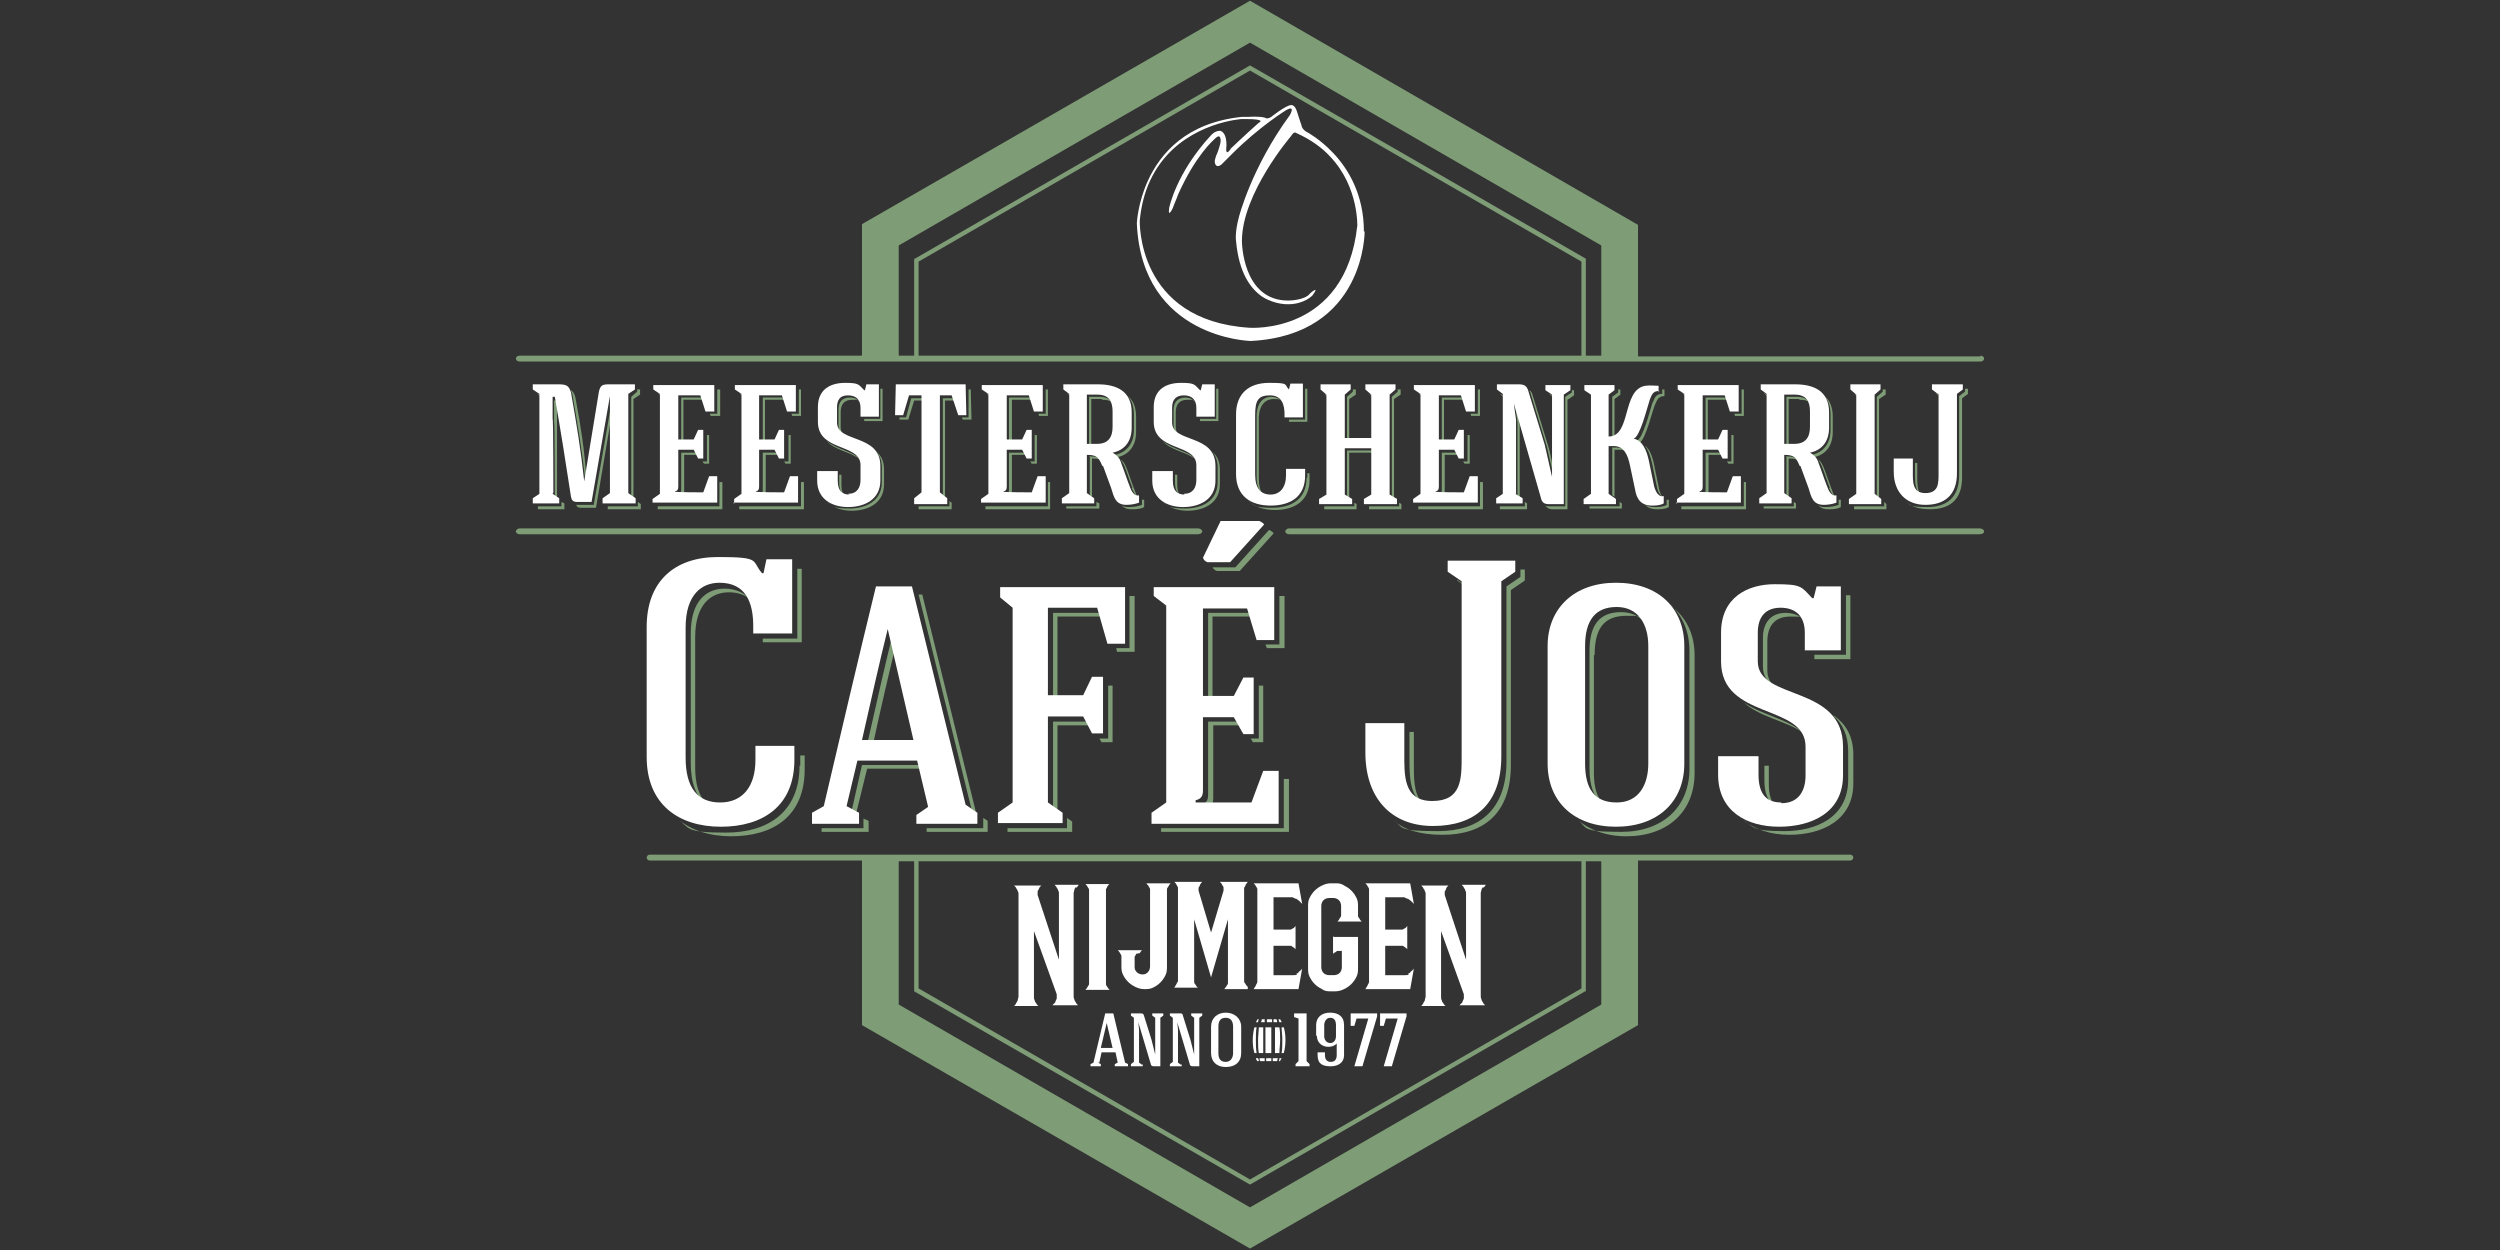 <?xml version="1.0" encoding="UTF-8"?>
<svg xmlns="http://www.w3.org/2000/svg" version="1.1" viewBox="0 0 340.2 170.1">
  <rect x="0" y="0" width="340.2" height="170.1" fill="#333333" stroke="none"/>
  <defs>
    <style>
      .cls-1 {
        fill: #7e9c75;
      }

      .cls-2 {
        fill: #fff;
      }
    </style>
  </defs>
  <!-- Generator: Adobe Illustrator 28.6.0, SVG Export Plug-In . SVG Version: 1.2.0 Build 709)  -->
  <g>
    <g id="Layer_1">
      <g>
        <path class="cls-1" d="M108.8,104.2c0,6.3-4.3,9.1-10,9.1s-4.9-.6-6.6-1.9c1.8,1.6,4.4,2.4,7.3,2.4,5.7,0,10-2.7,10-9.1v-1.9h-.6v1.4Z"/>
        <path class="cls-1" d="M104.4,78.8h.1c-.1-.1-.3-.2-.4-.3.1.1.2.2.3.3"/>
        <polygon class="cls-1" points="103.8 86.9 103.8 87.4 109.1 87.4 109.1 77.4 108.5 77.4 108.5 86.9 103.8 86.9"/>
        <path class="cls-1" d="M94,86.1v17.7c0,2.8.7,4.6,2.1,5.5-1-1-1.5-2.6-1.5-4.9v-17.7c0-4.5,2.2-6.1,4.6-6.1,1.1,0,1.9.3,2.6.7-.7-.7-1.8-1.2-3.2-1.2-2.4,0-4.6,1.6-4.6,6.1"/>
        <path class="cls-1" d="M121.5,86.2h0c-1,4-2.3,9.8-3.5,15.1h.8c1-4.7,2.2-9.8,3.1-13.5l-.4-1.5Z"/>
        <polygon class="cls-1" points="133.8 112.7 126.1 112.7 126.1 113.2 134.4 113.2 134.4 111.7 133.8 111.3 133.8 112.7"/>
        <polygon class="cls-1" points="132.8 110.5 125.5 80.9 125 80.9 132.2 110.1 132.8 110.5"/>
        <polygon class="cls-1" points="117.3 104.1 115.9 110.3 116.5 110.7 118 104.6 125.7 104.6 125.6 104.1 117.3 104.1"/>
        <polygon class="cls-1" points="111.8 112.7 111.8 113.2 118.2 113.2 118.2 111.7 117.5 111.4 117.5 112.7 111.8 112.7"/>
        <polygon class="cls-1" points="143.3 83.4 143.3 95.3 143.9 95.3 143.9 83.9 150.1 83.9 149.9 83.4 143.3 83.4"/>
        <polygon class="cls-1" points="153.7 88.2 151.9 88.2 152 88.7 154.4 88.7 154.4 81.1 153.7 81.1 153.7 88.2"/>
        <polygon class="cls-1" points="149.6 100.5 149.9 101 151.4 101 151.4 93.3 150.8 93.3 150.8 100.5 149.6 100.5"/>
        <polygon class="cls-1" points="137.1 112.7 137.1 113.2 145.9 113.2 145.9 111.8 145.2 111.3 145.2 112.7 137.1 112.7"/>
        <polygon class="cls-1" points="143.3 98.2 143.3 109.9 143.9 110.3 143.9 98.7 148.3 98.7 148 98.2 143.3 98.2"/>
        <polygon class="cls-1" points="164.4 83.4 164.4 95.3 165 95.3 165 83.9 170.5 83.9 170.4 83.4 164.4 83.4"/>
        <polygon class="cls-1" points="158.3 82.3 158.3 82.3 159.4 83.1 159.4 83 158.3 82.3"/>
        <polygon class="cls-1" points="172.2 87.7 172.4 88.2 174.8 88.2 174.8 81.1 174.1 81.1 174.1 87.7 172.2 87.7"/>
        <polygon class="cls-1" points="174.7 112.7 158 112.7 158 113.2 175.4 113.2 175.4 106 174.7 106 174.7 112.7"/>
        <path class="cls-1" d="M165,77.2c.1.2.3.4.6.5h3.1l4.6-5.1c0-.2-.3-.3-.6-.5h0l-4.6,5.1h-3.1Z"/>
        <path class="cls-1" d="M164.4,98.2v9.9c0,.8-.2,1.2-1,1.4v.3h1.2c.4-.3.5-.6.5-1.2v-9.9h3.8l-.3-.5h-4.2Z"/>
        <polygon class="cls-1" points="170.2 100.5 170.5 101 171.9 101 171.9 93.3 171.3 93.3 171.3 100.5 170.2 100.5"/>
        <path class="cls-1" d="M193.5,109.2c-1.2-1.3-1.1-3.6-1.1-5.6v-4h-.6v3.5c0,2.4,0,5.1,1.8,6.2"/>
        <path class="cls-1" d="M206.9,78.5l-1.9,1.3v23.8c0,6.5-3.6,9.5-9.3,9.5s-4.7-.5-6.1-1.5c1.4,1.3,3.6,2,6.7,2,5.7,0,9.3-3,9.3-9.5v-23.8l1.9-1.3v-1.5h-.6v1Z"/>
        <polygon class="cls-1" points="198.3 78.9 198.3 79 199.6 79.9 199.6 79.8 198.3 78.9"/>
        <path class="cls-1" d="M227.3,82.3c1.7,1.5,2.6,3.7,2.6,6.3v16c0,5.2-3.6,8.6-9.3,8.6s-4.5-.6-6-1.7c1.6,1.4,3.9,2.3,6.7,2.3,5.7,0,9.3-3.4,9.3-8.6v-16c0-3-1.2-5.3-3.3-6.8"/>
        <path class="cls-1" d="M217,89.1c0-3.6,1.3-5.3,4.3-5.3s1.6.2,2.2.6c-.7-.7-1.7-1.1-2.9-1.1-3,0-4.3,1.8-4.3,5.3v16c0,2.4.6,4,1.9,4.8-.9-.9-1.3-2.3-1.3-4.2v-16Z"/>
        <path class="cls-1" d="M247.4,82.1h0c-.1-.1-.3-.2-.4-.3.1,0,.2.2.3.3"/>
        <path class="cls-1" d="M245.2,99.6c-1.8-1.7-5.4-2.3-7.9-4,2.2,2,5.7,2.5,7.9,4"/>
        <polygon class="cls-1" points="246.9 89.1 246.9 89.7 251.8 89.7 251.8 81 251.2 81 251.2 89.1 246.9 89.1"/>
        <path class="cls-1" d="M243,83.4c-2,0-3.1,1.3-3.1,3.4v3.9c0,1.3.6,2.1,1.6,2.8-.6-.6-1-1.3-1-2.3v-3.9c0-2.1,1-3.4,3.1-3.4s1.3.1,1.8.4c-.6-.6-1.4-.9-2.5-.9"/>
        <path class="cls-1" d="M249.5,97.4c1.2,1.1,2,2.6,2,4.8v3.9c0,5.1-4.3,7-8.7,7s-4.1-.5-5.6-1.6c1.5,1.4,3.8,2.1,6.3,2.1,4.3,0,8.7-1.9,8.7-7v-3.9c0-2.6-1.1-4.2-2.6-5.3"/>
        <path class="cls-1" d="M241.5,109.6c-.5-.6-.8-1.5-.8-2.9v-2.5h-.6v2c0,1.8.5,2.9,1.4,3.4"/>
        <path class="cls-2" d="M107.8,86.2h-5.3v-1c0-3.2-1-5.9-4.6-5.9-2.4,0-4.6,1.6-4.6,6.1v17.7c0,4.2,1.7,6.1,4.7,6.1s4.8-2.1,4.8-5.8v-1.9h5.3v1.9c0,6.3-4.3,9.1-10,9.1s-10.1-3-10.1-9.5v-17.7c0-6.1,3.7-9.5,9.7-9.5s4.5.5,6,2.2h.2l.4-1.9h3.5v10Z"/>
        <path class="cls-2" d="M116.7,103.4l-1.5,6.3,1.7.9v1.5h-6.4v-1.5l1.6-.9c2.2-9.4,4.8-20.5,7.1-29.9h4.9l7.3,29.7,1.6,1.1v1.5h-8.3v-1.2l1.6-1.1-1.5-6.3h-8.3ZM120.8,85.6c-1,4-2.3,9.8-3.5,15.1h7l-3.5-15.1h0Z"/>
        <polygon class="cls-2" points="153.1 79.9 153.1 87.6 150.7 87.6 149.3 82.7 142.6 82.7 142.6 94.6 147.4 94.6 148.6 92.1 150.1 92.1 150.1 99.8 148.6 99.8 147.4 97.5 142.6 97.5 142.6 109.2 144.6 110.6 144.6 112 135.8 112 135.8 110.6 137.8 109.2 137.8 82.7 136.1 81.3 136.1 79.9 153.1 79.9"/>
        <path class="cls-2" d="M156.7,112v-1.4l2-1.4v-26.8l-1.7-1.3v-1.2h16.4v7.2h-2.4l-1.3-4.3h-6v11.9h4.2l1.3-2.5h1.4v7.7h-1.4l-1.3-2.3h-4.2v9.9c0,.8-.2,1.2-1,1.4v.3h7.6l1.6-4.3h2.1v7.2h-17.3ZM172,71.4l-4.6,5.1h-3.1c-.3-.1-.5-.3-.6-.6l2.4-5h5.3c.3.2.6.3.6.5"/>
        <path class="cls-2" d="M198.9,79.1l-1.9-1.3v-1.5h9.2v1.5l-1.9,1.3v23.8c0,6.5-3.6,9.5-9.3,9.5s-9.2-3.8-9.2-10v-4h5.3v4c0,3-.2,6.6,3.8,6.6s4-3,4-6.1v-23.8Z"/>
        <path class="cls-2" d="M229.2,103.9c0,5.2-3.6,8.6-9.3,8.6s-9.3-3.4-9.3-8.6v-16c0-5.1,3.6-8.6,9.3-8.6s9.3,3.4,9.3,8.6v16ZM215.7,103.9c0,3.5,1.3,5.3,4.3,5.3s4.3-2.4,4.3-5.3v-16c0-3-1.4-5.3-4.3-5.3s-4.3,1.8-4.3,5.3v16Z"/>
        <path class="cls-2" d="M242.4,109.3c2.3,0,3.3-1.6,3.3-3.8v-3.9c0-5.9-11.5-3.6-11.5-11.6v-3.9c0-4.8,3.6-6.6,7.3-6.6s3.6.3,5.1,1.9h.2l.4-1.6h3.3v8.7h-4.9v-2.4c0-2.2-1.2-3.4-3.3-3.4s-3.1,1.3-3.1,3.4v3.9c0,5.4,11.6,3.1,11.6,11.6v3.9c0,5.1-4.3,7-8.7,7s-8.3-2.1-8.3-7.1v-2.5h5.5v2.5c0,2.7,1.1,3.8,3.1,3.8"/>
        <path class="cls-1" d="M175.4,71.9h94c.3,0,.6.2.6.4s-.2.4-.6.4h-94c-.3,0-.5-.2-.5-.4s.3-.4.5-.4"/>
        <path class="cls-1" d="M70.7,71.9h92.3c.3,0,.6.2.6.4s-.2.4-.6.4h-92.3c-.3,0-.5-.2-.5-.4s.3-.4.5-.4"/>
        <path class="cls-1" d="M92.7,61.6v5c0,.4-.1.6-.5.7h0c0,.1.7.1.7.1.1-.1.2-.3.2-.5v-5h2l-.2-.3h-2.1Z"/>
        <polygon class="cls-1" points="89.6 53.5 89.6 53.6 90.2 54 90.2 53.9 89.6 53.5"/>
        <polygon class="cls-1" points="97.9 68.9 89.5 68.9 89.5 69.3 98.3 69.3 98.3 65.6 97.9 65.6 97.9 68.9"/>
        <polygon class="cls-1" points="92.7 54.1 92.7 60.1 93 60.1 93 54.4 95.8 54.4 95.7 54.1 92.7 54.1"/>
        <polygon class="cls-1" points="95.6 62.8 95.8 63.1 96.5 63.1 96.5 59.2 96.2 59.2 96.2 62.8 95.6 62.8"/>
        <polygon class="cls-1" points="96.6 56.3 96.7 56.6 98 56.6 98 53 97.6 53 97.6 56.3 96.6 56.3"/>
        <polygon class="cls-1" points="100.7 53.5 100.7 53.6 101.2 54 101.2 53.9 100.7 53.5"/>
        <path class="cls-1" d="M103.8,61.6v5c0,.4-.1.6-.5.7h0c0,.1.7.1.7.1.1-.1.2-.3.2-.5v-5h2l-.2-.3h-2.1Z"/>
        <polygon class="cls-1" points="109 68.9 100.6 68.9 100.6 69.3 109.4 69.3 109.4 65.6 109 65.6 109 68.9"/>
        <polygon class="cls-1" points="107.7 56.3 107.8 56.6 109 56.6 109 53 108.7 53 108.7 56.3 107.7 56.3"/>
        <polygon class="cls-1" points="106.7 62.8 106.9 63.1 107.6 63.1 107.6 59.2 107.3 59.2 107.3 62.8 106.7 62.8"/>
        <polygon class="cls-1" points="103.8 54.1 103.8 60.1 104.1 60.1 104.1 54.4 106.9 54.4 106.8 54.1 103.8 54.1"/>
        <path class="cls-1" d="M115.6,54.1c-1,0-1.5.6-1.5,1.7v2c0,.6.2,1,.6,1.3-.2-.3-.3-.6-.3-1v-2c0-1.1.5-1.7,1.6-1.7s.8,0,1,.3c-.3-.4-.7-.6-1.4-.6"/>
        <polygon class="cls-1" points="117.6 57 117.6 57.3 120.1 57.3 120.1 52.9 119.8 52.9 119.8 57 117.6 57"/>
        <path class="cls-1" d="M112.5,60c1.1,1.3,3.3,1.5,4.5,2.5-.9-1.1-3.1-1.3-4.5-2.5"/>
        <path class="cls-1" d="M114.8,67.3c-.2-.3-.3-.7-.3-1.4v-1.3h-.3v1c0,.9.2,1.4.6,1.7"/>
        <path class="cls-1" d="M119.3,61.5c.4.5.7,1.2.7,2.1v2c0,2.6-2.2,3.6-4.4,3.6s-2.3-.3-3.1-1c.8.9,2.1,1.3,3.4,1.3,2.2,0,4.4-1,4.4-3.6v-2c0-1.2-.4-1.9-1.1-2.5"/>
        <polygon class="cls-1" points="124 54.2 123.3 56.8 122.4 56.8 122.4 57.1 123.6 57.1 124.4 54.5 125.7 54.5 125.7 54.2 124 54.2"/>
        <polygon class="cls-1" points="125 68.9 125 69.3 129.5 69.3 129.5 68.4 129.2 68.2 129.2 68.9 125 68.9"/>
        <polygon class="cls-1" points="131.8 53 131.8 56.8 130.9 56.8 131 57.1 132.2 57.1 132.1 53 131.8 53"/>
        <polygon class="cls-1" points="128.3 54.2 128.3 67.4 128.6 67.6 128.6 54.5 130 54.5 129.9 54.2 128.3 54.2"/>
        <polygon class="cls-1" points="142.6 68.9 134.1 68.9 134.1 69.3 142.9 69.3 142.9 65.6 142.6 65.6 142.6 68.9"/>
        <polygon class="cls-1" points="134.3 53.5 134.3 53.6 134.8 54 134.8 53.9 134.3 53.5"/>
        <path class="cls-1" d="M137.3,61.6v5c0,.4-.1.6-.5.7h0c0,.1.7.1.7.1.1-.1.2-.3.2-.5v-5h2l-.2-.3h-2.1Z"/>
        <polygon class="cls-1" points="141.3 56.3 141.4 56.6 142.6 56.6 142.6 53 142.3 53 142.3 56.3 141.3 56.3"/>
        <polygon class="cls-1" points="137.3 54.1 137.3 60.1 137.7 60.1 137.7 54.4 140.5 54.4 140.4 54.1 137.3 54.1"/>
        <polygon class="cls-1" points="140.2 62.8 140.4 63.1 141.1 63.1 141.1 59.2 140.8 59.2 140.8 62.8 140.2 62.8"/>
        <path class="cls-1" d="M148.3,62.2v5.2l.3.2v-5.2c.6,0,1,0,1.3.3-.3-.5-.8-.6-1.7-.6"/>
        <path class="cls-1" d="M150,54.4c.6,0,1,.1,1.3.3-.3-.4-.8-.7-1.7-.7h-1.4v6.7h.3v-6.4h1.4Z"/>
        <path class="cls-1" d="M154.3,58.5c0,2-1.1,3.1-2.6,3.4.2,0,.3.2.4.3,1.4-.3,2.5-1.4,2.5-3.4v-2.1c0-1.3-.4-2.2-1.1-2.8.5.6.8,1.4.8,2.5v2.1Z"/>
        <path class="cls-1" d="M154,66.4c.2.4.4,1,.8,1.2-.2-.3-.3-.6-.4-.9-.4-1-.7-2-1.1-3-.2-.5-.4-.9-.8-1.2.2.3.3.5.5.9.4,1,.7,2,1.1,3"/>
        <polygon class="cls-1" points="145.1 68.9 145.1 69.2 149.6 69.2 149.6 68.5 149.2 68.3 149.2 68.9 145.1 68.9"/>
        <path class="cls-1" d="M155.4,68.1v.6c-.5.2-1.2.3-1.7.3-.5,0-.8,0-1.1-.3.3.4.7.6,1.4.6.5,0,1.2,0,1.7-.3v-1c-.1,0-.2,0-.3,0"/>
        <polygon class="cls-1" points="145.3 53.5 145.3 53.6 145.8 54 145.8 53.9 145.3 53.5"/>
        <path class="cls-1" d="M165,61.5c.4.5.7,1.2.7,2.1v2c0,2.6-2.2,3.6-4.4,3.6s-2.3-.3-3.1-1c.8.9,2.1,1.3,3.4,1.3,2.2,0,4.4-1,4.4-3.6v-2c0-1.2-.4-1.9-1.1-2.5"/>
        <polygon class="cls-1" points="163.3 57 163.3 57.3 165.8 57.3 165.8 52.9 165.5 52.9 165.5 57 163.3 57"/>
        <path class="cls-1" d="M158.2,60c1.1,1.3,3.3,1.5,4.5,2.5-.9-1.1-3.1-1.3-4.5-2.5"/>
        <path class="cls-1" d="M160.5,67.3c-.2-.3-.3-.7-.3-1.4v-1.3h-.3v1c0,.9.2,1.4.6,1.7"/>
        <path class="cls-1" d="M161.3,54.1c-1,0-1.6.6-1.6,1.7v2c0,.6.2,1,.6,1.3-.2-.3-.3-.6-.3-1v-2c0-1.1.5-1.7,1.6-1.7s.8,0,1,.3c-.3-.4-.7-.6-1.4-.6"/>
        <polygon class="cls-1" points="175.4 57.1 175.4 57.4 177.9 57.4 177.9 52.9 177.6 52.9 177.6 57.1 175.4 57.1"/>
        <path class="cls-1" d="M177.8,65c0,2.9-2,4.1-4.7,4.1s-2.5-.4-3.3-1.1c.8,1,2.2,1.4,3.7,1.4,2.6,0,4.7-1.2,4.7-4.1v-.9h-.3v.6Z"/>
        <path class="cls-1" d="M173,54c-1,0-2,.7-2,2.7v8.1c0,1.2.3,2,.8,2.4-.3-.4-.5-1.1-.5-2.1v-8.1c0-2,1-2.7,2-2.7s.9.1,1.2.4c-.3-.4-.8-.7-1.6-.7"/>
        <polygon class="cls-1" points="180.2 68.9 180.2 69.3 184.6 69.3 184.6 68.6 184.3 68.4 184.3 68.9 180.2 68.9"/>
        <polygon class="cls-1" points="183.3 61.3 183.3 67.7 183.6 67.8 183.6 61.6 186.9 61.6 186.9 61.3 183.3 61.3"/>
        <polygon class="cls-1" points="183.3 54 183.3 59.9 183.6 59.9 183.6 54.3 184.5 53.7 184.5 53 184.1 53 184.1 53.3 183.3 54"/>
        <polygon class="cls-1" points="186.4 53.6 186.4 53.7 186.9 54.1 186.9 54 186.4 53.6"/>
        <polygon class="cls-1" points="189.4 54 189.4 67.7 189.7 67.8 189.7 54.3 190.6 53.7 190.6 53 190.2 53 190.2 53.3 189.4 54"/>
        <polygon class="cls-1" points="190.4 68.9 186.3 68.9 186.3 69.3 190.7 69.3 190.7 68.6 190.4 68.4 190.4 68.9"/>
        <polygon class="cls-1" points="180.3 53.6 180.3 53.7 180.8 54.1 180.8 54 180.3 53.6"/>
        <polygon class="cls-1" points="200.1 56.3 200.2 56.6 201.4 56.6 201.4 53 201.1 53 201.1 56.3 200.1 56.3"/>
        <polygon class="cls-1" points="193.1 53.5 193.1 53.6 193.7 54 193.7 53.9 193.1 53.5"/>
        <polygon class="cls-1" points="199.1 62.8 199.3 63.1 200 63.1 200 59.2 199.7 59.2 199.7 62.8 199.1 62.8"/>
        <polygon class="cls-1" points="201.4 68.9 193 68.9 193 69.3 201.8 69.3 201.8 65.6 201.4 65.6 201.4 68.9"/>
        <path class="cls-1" d="M196.2,61.6v5c0,.4-.1.6-.5.7h0c0,.1.7.1.7.1.1-.1.2-.3.2-.5v-5h2l-.2-.3h-2.1Z"/>
        <polygon class="cls-1" points="196.2 54.1 196.2 60.1 196.5 60.1 196.5 54.4 199.3 54.4 199.2 54.1 196.2 54.1"/>
        <path class="cls-1" d="M210.5,60.8l1,4.4h0c0-.3,0-.7,0-1l-.7-3.1-2.2-7.2c-.1-.5-.3-.7-.5-.8,0,.1.2.3.2.5l2.2,7.2Z"/>
        <path class="cls-1" d="M206.2,55.3l.3,2.2v10.1l.3.2v-10l-.2-1.3-.4-1.3s0,0,0,0"/>
        <path class="cls-1" d="M213.9,53.4l-.9.6v14.9h-2.1c-.2,0-.4,0-.6-.1.2.3.5.5.9.5h2.1v-14.9l.9-.6v-.7h-.3v.4Z"/>
        <polygon class="cls-1" points="204.1 68.9 204.1 69.3 207.8 69.3 207.8 68.5 207.5 68.3 207.5 68.9 204.1 68.9"/>
        <polygon class="cls-1" points="204.2 53.6 204.2 53.7 204.7 54.1 204.7 54 204.2 53.6"/>
        <polygon class="cls-1" points="210.9 53.6 210.9 53.7 211.4 54.1 211.4 54 210.9 53.6"/>
        <path class="cls-1" d="M219.4,53.9v5.7c.1,0,.2,0,.3,0v-5.3l.8-.6v-.7h-.3v.4l-.8.6Z"/>
        <path class="cls-1" d="M220.1,60.9h-.7v6.5l.3.2v-6.4h.7c.5,0,.8.1,1.1.4-.3-.4-.8-.7-1.5-.7"/>
        <path class="cls-1" d="M226.8,68.1v.6c-.5.3-1.2.3-1.6.3-.6,0-1.1-.1-1.4-.4.4.5.9.7,1.7.7.4,0,1.1,0,1.6-.3v-1c0,0-.2,0-.3,0"/>
        <polygon class="cls-1" points="216.3 68.9 216.3 69.2 220.7 69.2 220.7 68.5 220.4 68.3 220.4 68.9 216.3 68.9"/>
        <path class="cls-1" d="M225.5,66.4c.1.5.4,1,.7,1.2-.2-.3-.3-.6-.4-.9l-.7-3.4c-.2-1.1-.6-2.2-1.3-2.7.5.6.8,1.5,1,2.4l.7,3.4Z"/>
        <path class="cls-1" d="M224.9,54.7c-.4,1.2-1.3,5-2.2,5.3h0c.2,0,.4.1.5.2.8-.7,1.6-4.1,2-5.1.3-.7.5-1.2,1.3-1.2v-.9c-.1,0-.2,0-.3,0v.6c-.8,0-1,.4-1.3,1.2"/>
        <polygon class="cls-1" points="216.4 53.5 216.4 53.6 216.9 54 216.9 53.9 216.4 53.5"/>
        <polygon class="cls-1" points="237.3 68.9 228.8 68.9 228.8 69.3 237.6 69.3 237.6 65.6 237.3 65.6 237.3 68.9"/>
        <path class="cls-1" d="M232.1,61.6v5c0,.4-.1.6-.5.7h0c0,.1.7.1.7.1.1-.1.2-.3.2-.5v-5h2l-.2-.3h-2.1Z"/>
        <polygon class="cls-1" points="236 56.3 236.1 56.6 237.3 56.6 237.3 53 237 53 237 56.3 236 56.3"/>
        <polygon class="cls-1" points="229 53.5 229 53.6 229.5 54 229.5 53.9 229 53.5"/>
        <polygon class="cls-1" points="235 62.8 235.2 63.1 235.9 63.1 235.9 59.2 235.6 59.2 235.6 62.8 235 62.8"/>
        <polygon class="cls-1" points="232.1 54.1 232.1 60.1 232.4 60.1 232.4 54.4 235.2 54.4 235.1 54.1 232.1 54.1"/>
        <path class="cls-1" d="M250.2,68.1v.6c-.5.2-1.2.3-1.7.3-.5,0-.8,0-1.1-.3.3.4.7.6,1.4.6.5,0,1.2,0,1.7-.3v-1c-.1,0-.2,0-.3,0"/>
        <polygon class="cls-1" points="240 68.9 240 69.2 244.4 69.2 244.4 68.5 244.1 68.3 244.1 68.9 240 68.9"/>
        <path class="cls-1" d="M243.1,62.2v5.2l.3.2v-5.2c.6,0,1,0,1.3.3-.3-.5-.8-.6-1.7-.6"/>
        <path class="cls-1" d="M248.9,66.4c.2.4.4,1,.8,1.2-.2-.3-.3-.6-.4-.9-.4-1-.7-2-1.1-3-.2-.5-.4-.9-.8-1.2.2.3.3.5.5.9.4,1,.7,2,1.1,3"/>
        <path class="cls-1" d="M244.9,54.4c.6,0,1,.1,1.3.3-.3-.4-.8-.7-1.7-.7h-1.4v6.7h.3v-6.4h1.4Z"/>
        <path class="cls-1" d="M249.1,58.5c0,2-1.1,3.1-2.6,3.4.2,0,.3.2.4.3,1.4-.3,2.5-1.4,2.5-3.4v-2.1c0-1.3-.4-2.2-1.1-2.8.5.6.8,1.4.8,2.5v2.1Z"/>
        <polygon class="cls-1" points="240.1 53.5 240.1 53.6 240.6 54 240.6 53.9 240.1 53.5"/>
        <polygon class="cls-1" points="252.4 53.6 252.4 53.7 252.9 54.1 252.9 54 252.4 53.6"/>
        <polygon class="cls-1" points="256.4 68.9 252.3 68.9 252.3 69.3 256.7 69.3 256.7 68.6 256.4 68.3 256.4 68.9"/>
        <polygon class="cls-1" points="255.4 54 255.4 67.5 255.7 67.8 255.7 54.3 256.6 53.7 256.6 53 256.2 53 256.2 53.3 255.4 54"/>
        <polygon class="cls-1" points="263.5 53.5 263.5 53.6 264 54 264 53.9 263.5 53.5"/>
        <path class="cls-1" d="M261.3,67.2c-.4-.6-.4-1.5-.4-2.4v-1.8h-.3v1.5c0,1,0,2.2.7,2.7"/>
        <path class="cls-1" d="M267.4,52.9v.4l-.8.6v10.8c0,3-1.7,4.3-4.3,4.3s-2.4-.3-3-.9c.6.8,1.7,1.2,3.4,1.2,2.6,0,4.3-1.3,4.3-4.3v-10.8l.8-.6v-.7h-.3Z"/>
        <path class="cls-1" d="M83.3,54.3l-2.5,14.4h-2c-.2,0-.3,0-.4,0,.1.3.3.4.7.4h2l2.2-13v-1.8h0Z"/>
        <polygon class="cls-1" points="85.9 54 85.9 67.5 86.2 67.8 86.2 54.3 87.1 53.7 87.1 53 86.7 53 86.7 53.3 85.9 54"/>
        <polygon class="cls-1" points="86.8 68.9 82.7 68.9 82.7 69.3 87.2 69.3 87.2 68.6 86.8 68.3 86.8 68.9"/>
        <path class="cls-1" d="M75.4,54.5v2.9c.1,0,.1,10.1.1,10.1l.3.2v-12.9c-.1,0,0,0,0,0,0-.1,0-.2,0-.3h-.3Z"/>
        <polygon class="cls-1" points="73.2 53.6 73.2 53.7 73.8 54.1 73.8 54 73.2 53.6"/>
        <polygon class="cls-1" points="73.2 68.9 73.2 69.3 76.8 69.3 76.8 68.5 76.4 68.3 76.4 68.9 73.2 68.9"/>
        <path class="cls-1" d="M79.8,65.9h0v-.9c-.3-3.9-.7-6.7-1.5-10.9-.1-.5-.3-.8-.6-1,0,.2.2.4.2.6.8,4.6,1.3,7.5,1.8,12.1"/>
        <path class="cls-2" d="M88.8,68.6v-.7l1-.7v-13.6l-.9-.6v-.6h8.3v3.6h-1.2l-.7-2.2h-3v6h2.1l.6-1.3h.7v3.9h-.7l-.6-1.2h-2.1v5c0,.4-.1.6-.5.7h0c0,.1,3.9.1,3.9.1l.8-2.2h1.1v3.6h-8.8Z"/>
        <path class="cls-2" d="M99.9,68.6v-.7l1-.7v-13.6l-.9-.6v-.6h8.3v3.6h-1.2l-.7-2.2h-3.1v6h2.1l.6-1.3h.7v3.9h-.7l-.6-1.2h-2.1v5c0,.4-.1.6-.5.7h0c0,.1,3.9.1,3.9.1l.8-2.2h1.1v3.6h-8.8Z"/>
        <path class="cls-2" d="M115.4,67.2c1.2,0,1.7-.8,1.7-1.9v-2c0-3-5.8-1.8-5.8-5.9v-2c0-2.5,1.8-3.3,3.7-3.3s1.8.2,2.6,1h.1l.2-.8h1.7v4.4h-2.5v-1.2c0-1.1-.6-1.7-1.7-1.7s-1.5.6-1.5,1.7v2c0,2.8,5.9,1.5,5.9,5.9v2c0,2.6-2.2,3.6-4.4,3.6s-4.2-1.1-4.2-3.6v-1.3h2.8v1.3c0,1.4.6,1.9,1.6,1.9"/>
        <polygon class="cls-2" points="127.9 53.8 127.9 67 128.9 67.8 128.9 68.6 124.4 68.6 124.4 67.8 125.4 67 125.4 53.8 123.7 53.8 122.9 56.5 121.8 56.5 121.9 52.3 131.4 52.3 131.5 56.5 130.4 56.5 129.5 53.8 127.9 53.8"/>
        <path class="cls-2" d="M133.5,68.6v-.7l1-.7v-13.6l-.9-.6v-.6h8.3v3.6h-1.2l-.7-2.2h-3v6h2.1l.6-1.3h.7v3.9h-.7l-.6-1.2h-2.1v5c0,.4-.1.6-.5.7h0c0,.1,3.9.1,3.9.1l.8-2.2h1.1v3.6h-8.8Z"/>
        <path class="cls-2" d="M150,63.4c-.5-1.2-.8-1.5-2.1-1.5v5.2l1,.7v.7h-4.4v-.7l1-.7v-13.5l-.8-.6v-.7h4.7c2.5,0,4.6.9,4.6,3.8v2.1c0,2-1.1,3.1-2.6,3.4.7.4,1,.8,1.2,1.5.4,1,.7,2,1.1,3,.2.6.6,1.5,1.3,1.3v1c-.5.2-1.2.3-1.7.3-1.5,0-1.7-1-2.1-2.3l-1.1-3ZM147.9,53.7v6.7h1.4c1.5,0,2.1-.9,2.1-2.3v-2.1c0-1.4-.5-2.3-2.1-2.3h-1.4Z"/>
        <path class="cls-2" d="M161.1,67.2c1.2,0,1.7-.8,1.7-1.9v-2c0-3-5.8-1.8-5.8-5.9v-2c0-2.5,1.8-3.3,3.7-3.3s1.8.2,2.6,1h.1l.2-.8h1.7v4.4h-2.5v-1.2c0-1.1-.6-1.7-1.7-1.7s-1.6.6-1.6,1.7v2c0,2.8,5.9,1.5,5.9,5.9v2c0,2.6-2.2,3.6-4.4,3.6s-4.2-1.1-4.2-3.6v-1.3h2.8v1.3c0,1.4.6,1.9,1.6,1.9"/>
        <path class="cls-2" d="M177.3,56.8h-2.5v-.4c0-1.4-.4-2.6-2-2.6s-2,.7-2,2.7v8.1c0,1.9.8,2.7,2.1,2.7s2.1-1,2.1-2.6v-.9h2.6v.9c0,2.9-2,4.1-4.7,4.1s-4.7-1.3-4.7-4.3v-8.1c0-2.8,1.7-4.3,4.5-4.3s2,.2,2.7.9h0l.2-.8h1.7v4.6Z"/>
        <polygon class="cls-2" points="180.5 53.7 179.7 53 179.7 52.3 183.8 52.3 183.8 53 183 53.7 183 59.6 186.6 59.6 186.6 53.7 185.8 53 185.8 52.3 189.9 52.3 189.9 53 189.1 53.7 189.1 67.3 190.1 67.9 190.1 68.6 185.6 68.6 185.6 67.9 186.6 67.3 186.6 61 183 61 183 67.3 184 67.9 184 68.6 179.5 68.6 179.5 67.9 180.5 67.3 180.5 53.7"/>
        <path class="cls-2" d="M192.3,68.6v-.7l1-.7v-13.6l-.9-.6v-.6h8.3v3.6h-1.2l-.7-2.2h-3v6h2.1l.6-1.3h.7v3.9h-.7l-.6-1.2h-2.1v5c0,.4-.1.6-.5.7h0c0,.1,3.9.1,3.9.1l.8-2.2h1.1v3.6h-8.8Z"/>
        <path class="cls-2" d="M206.2,67.2l1,.6v.7h-3.6v-.7l.9-.6v-13.6l-.8-.6v-.7h3c.7,0,1.1.2,1.3,1l2.2,7.2,1,4.4h0c0-1.2,0-2.6,0-3.7v-7.5l-.9-.6v-.7h3.4v.7l-.9.6v14.9h-2.1c-.6,0-.9-.3-1-.8l-3.7-12.9s0,0,0,0l.3,2.2v10.1Z"/>
        <path class="cls-2" d="M225.8,53.2c-.8,0-1,.4-1.3,1.2-.4,1.2-1.3,5-2.2,5.3h0c1.2.2,1.8,1.6,2.1,3.1l.7,3.4c.2.7.6,1.5,1.3,1.3v1c-.5.3-1.2.3-1.6.3-1.5,0-2.1-.9-2.3-2.2l-.7-3.3c-.3-1.4-.8-2.6-2.2-2.6h-.7v6.5l1,.7v.7h-4.4v-.7l1-.7v-13.5l-.9-.6v-.7h4.1v.7l-.8.6v5.7c3.1,0,1.8-6.4,5-6.9.6-.1,1.3,0,1.8,0v.9Z"/>
        <path class="cls-2" d="M228.2,68.6v-.7l1-.7v-13.6l-.9-.6v-.6h8.3v3.6h-1.2l-.7-2.2h-3v6h2.1l.6-1.3h.7v3.9h-.7l-.6-1.2h-2.1v5c0,.4-.1.6-.5.7h0c0,.1,3.8.1,3.8.1l.8-2.2h1.1v3.6h-8.8Z"/>
        <path class="cls-2" d="M244.9,63.4c-.5-1.2-.8-1.5-2.1-1.5v5.2l1,.7v.7h-4.4v-.7l1-.7v-13.5l-.8-.6v-.7h4.7c2.5,0,4.6.9,4.6,3.8v2.1c0,2-1.1,3.1-2.6,3.4.7.4,1,.8,1.2,1.5.4,1,.7,2,1.1,3,.2.6.6,1.5,1.3,1.3v1c-.5.2-1.2.3-1.7.3-1.5,0-1.7-1-2.1-2.3l-1.1-3ZM242.8,53.7v6.7h1.4c1.5,0,2.1-.9,2.1-2.3v-2.1c0-1.4-.5-2.3-2.1-2.3h-1.4Z"/>
        <polygon class="cls-2" points="255.1 67.2 256 67.9 256 68.6 251.6 68.6 251.6 67.9 252.6 67.2 252.6 53.7 251.8 53 251.8 52.3 255.9 52.3 255.9 53 255.1 53.7 255.1 67.2"/>
        <path class="cls-2" d="M263.7,53.6l-.8-.6v-.7h4.2v.7l-.8.6v10.8c0,3-1.7,4.3-4.3,4.3s-4.3-1.7-4.3-4.5v-1.8h2.6v1.8c0,1.3-.1,2.9,1.7,2.9s1.8-1.3,1.8-2.7v-10.8Z"/>
        <path class="cls-2" d="M75.2,67.2l.9.6v.7h-3.6v-.7l.9-.6v-13.6l-.9-.6v-.7h3.4c1.1,0,1.5.1,1.8,1.1.8,4.6,1.3,7.5,1.8,12.1h0l2-12.2c.2-.9.5-1,1.4-1h3.5v.7l-.9.6v13.5l1,.7v.7h-4.5v-.7l1-.7v-13.2h0l-2.5,14.4h-2c-.5,0-.7-.2-.8-.7-.7-4.6-1.4-9-2.2-13.6h-.3v2.9c.1,0,.1,10.1.1,10.1Z"/>
        <path class="cls-2" d="M185.6,31.5c0-5.1-2.2-8.6-4.2-10.7-1.8-1.9-3.5-2.8-3.5-2.8-.8-.4-.8-1-.8-1-.1-.2-.6-1.8-.6-1.8-.3-1-.8-.9-.8-.9-.7,0-2.7,1.6-2.7,1.6-.6.4-.9.1-.9.1-.8-.2-2.1-.1-2.1-.1-.3,0-.7,0-1,0-7.6.8-11.1,5-12.8,8.7-1.4,3.1-1.5,5.8-1.5,5.8.7,15.7,15.5,16,15.5,16,15.6-.8,15.5-14.9,15.5-14.9M184.7,30.7c-1.6,14.9-14.7,13.9-14.7,13.9-15.4-1-14.9-14.6-14.9-14.6.2-2.1.7-3.9,1.4-5.4,3.2-6.9,10.4-8.2,12.4-8.4.4,0,.6,0,.6,0,3,0,1.8.5,1.8.5-1.7,1.5-3.8,3.5-3.8,3.5-.1.2-.2.3-.3.4-.5.5-.3-.8-.3-.8,0-2-.9-2-.9-2-.7,0-1.2.6-1.2.6-4.8,5.2-5.7,9.9-5.7,9.9-.2,1.5.5,0,.5,0,.2-.6.5-1.2.7-1.8,2.4-5.4,4.9-7.5,4.9-7.5,1-1.1.9.2.9.2,0,.4-.4,1.5-.4,1.5-.3.6-.4,1.2-.4,1.2,0,.7.4.7.4.7.4,0,.7-.4.7-.4.4-.4.8-.8,1.2-1.2,3.8-3.8,7.4-6,7.4-6,1.4-.8.5.7.5.7-5.2,7.1-6.9,13.8-6.9,13.8-.6,2.2-.4,3.3-.4,3.3.4,4.4,2,6.5,3.6,7.6h0c1.8,1.1,3.5,1,3.5,1,2.2,0,3.3-1.2,3.3-1.2,1.1-1.5-.3-.3-.3-.3-.7,1-3,1-3,1-6.3,0-6.3-8.1-6.3-8.1,0-6.5,6.7-14.3,6.7-14.3.4-.7.7-.4.7-.4,2,.9,3.5,2,4.6,3.2,4,4.2,3.7,9.7,3.7,9.7"/>
        <polygon class="cls-1" points="215.4 117.1 215.2 117.1 215.2 134.5 170.1 160.5 125 134.5 125 117.1 124.8 117.1 124.4 117.1 124.4 134.8 124.4 134.9 170.1 161.2 215.7 134.9 215.8 134.9 215.8 117.1 215.4 117.1"/>
        <path class="cls-1" d="M251.8,116.3H88.4c-.2,0-.4.2-.4.4s.2.4.4.4h28.9v22.4l52.8,30.4,52.8-30.4v-22.4h28.9c.2,0,.4-.2.4-.4s-.2-.4-.4-.4M217.9,136.7l-47.8,27.6-47.8-27.6v-19.5h95.6v19.5Z"/>
        <path class="cls-2" d="M146.4,120.7c0,.1-.2.2-.2.4,0,.1-.1.3-.1.4v14c0,.2,0,.3.1.5,0,.1.1.3.2.4,0,.1.2.3.3.4h-3.5c.1-.1.3-.3.4-.4,0-.1.1-.3.2-.5,0-.2,0-.4,0-.6l-3.1-8.6v8.9c0,.2,0,.4.1.5,0,.2.1.3.2.4,0,.1.2.3.3.4h-3.3c.1-.1.2-.2.3-.4,0-.1.2-.3.2-.4,0-.2.1-.3.1-.5v-14c0,0,0-.2-.1-.3,0-.1-.1-.3-.2-.4,0-.1-.2-.3-.3-.4h3.7c-.1.1-.3.3-.3.4,0,.1-.2.3-.2.4,0,.2,0,.3,0,.5l2.9,8.8v-9c0-.1,0-.3-.1-.4,0-.1-.1-.3-.2-.4,0-.1-.2-.3-.3-.4h3.3c-.1.1-.2.3-.3.4"/>
        <path class="cls-2" d="M150.7,120.6c0,.1-.1.2-.2.4,0,.1,0,.3,0,.5v11.9c0,.2,0,.4,0,.5,0,.2.1.3.2.4,0,.1.2.3.3.4h-3.3c.1-.1.2-.2.3-.4,0-.1.2-.2.2-.4,0-.1,0-.3,0-.5v-11.9c0-.1,0-.3,0-.4,0-.1-.1-.3-.2-.4,0-.1-.2-.3-.3-.4h3.3c-.1,0-.2.2-.3.3"/>
        <path class="cls-2" d="M154.6,129.8c0,.1-.1.2-.2.4,0,.1,0,.3,0,.5v.9c0,.3.1.5.3.7.2.2.5.3.8.3h0c.3,0,.5-.1.7-.3.2-.2.3-.5.3-.8v-10.1c0-.1,0-.3,0-.4,0-.1-.1-.2-.2-.4,0-.1-.2-.2-.3-.4h3.3c-.1.1-.2.2-.3.4,0,.1-.2.2-.2.4,0,.1,0,.3,0,.4v10.1c0,.4,0,.8-.2,1.2-.2.4-.4.7-.7,1-.3.3-.6.5-1,.7-.4.2-.8.2-1.2.2h0c-.4,0-.8-.1-1.2-.3-.4-.2-.7-.4-1-.7-.3-.3-.5-.6-.7-1-.2-.4-.2-.8-.2-1.2v-.8c0-.2,0-.3,0-.5,0-.1-.1-.3-.2-.4,0-.1-.2-.3-.3-.4h3.3c-.1.1-.2.2-.3.4"/>
        <path class="cls-2" d="M169.8,134.6h-3.2c.1-.1.2-.3.3-.4,0-.1.2-.2.2-.4,0-.1,0-.2,0-.4v-8.3l-2.3,7.9-2.3-7.9v8c0,.2,0,.4,0,.5,0,.2.1.3.2.4,0,.1.2.3.3.4h-3.2c.1-.2.2-.3.3-.5,0-.1.2-.3.2-.4,0-.2,0-.3,0-.4v-11.9c0-.1,0-.2,0-.4,0-.1-.1-.2-.2-.4,0-.1-.2-.3-.3-.4h3.8c-.1.1-.2.2-.3.4,0,.1-.1.2-.2.4,0,.1,0,.3,0,.4l1.7,5.7,1.7-5.7c0-.1,0-.3,0-.4,0-.1-.1-.3-.2-.4,0-.1-.2-.3-.3-.4h3.8c-.1.1-.2.3-.3.4,0,.1-.1.3-.2.4,0,.2,0,.3,0,.5v11.7c0,.2,0,.3,0,.5,0,.2.1.3.2.4,0,.1.2.3.3.4"/>
        <path class="cls-2" d="M176.4,132.5c.2,0,.3-.2.4-.3.1-.1.3-.2.4-.4l-.5,2.8h-6.1c.1-.2.2-.3.3-.5,0-.1.2-.3.2-.5,0-.2,0-.3,0-.5v-11.7c0-.1,0-.3,0-.4,0-.1-.1-.3-.2-.4,0-.1-.2-.3-.3-.4h6.1l.5,2.8c-.1-.1-.3-.3-.4-.4-.1-.1-.3-.2-.4-.3-.2,0-.3-.1-.5-.2h-2.6v4.4h1.9c.1,0,.3,0,.4,0,.1,0,.2-.1.4-.2.1,0,.2-.2.3-.3v3.2c0-.1-.2-.2-.3-.3,0,0-.2-.1-.3-.2-.1,0-.3,0-.5,0h-1.9v4h2.7c.2,0,.4,0,.5-.1"/>
        <path class="cls-2" d="M181.5,127.5h3.3v4.2c0,.4,0,.8-.2,1.2-.2.4-.4.7-.7,1-.3.3-.6.5-1,.7-.4.2-.8.3-1.2.3h-.6c-.4,0-.8,0-1.2-.3-.4-.2-.7-.4-1-.7-.3-.3-.5-.6-.7-1-.2-.4-.2-.8-.2-1.2v-8.3c0-.4,0-.8.2-1.2.2-.4.4-.7.7-1,.3-.3.6-.5,1-.7.4-.2.8-.3,1.2-.3h.6c.4,0,.8,0,1.2.3.4.2.7.4,1,.7.3.3.5.6.7,1,.2.4.2.8.2,1.2v.7c0,.2,0,.4,0,.5,0,.2.1.3.2.4,0,.1.2.3.3.4h-3.3c.1-.1.2-.2.3-.4,0-.1.2-.2.2-.4,0-.1,0-.3,0-.5v-.8c0-.3-.1-.6-.3-.8s-.5-.3-.7-.3h-.6c-.3,0-.6.1-.8.3-.2.2-.3.5-.3.8v8.3c0,.3.1.6.3.8.2.2.5.3.8.3h.6c.3,0,.6-.1.8-.3.2-.2.3-.5.3-.8v-2.2c-.2,0-.4,0-.5,0-.2,0-.3.1-.4.2-.1,0-.2.1-.3.2,0,0,0,0,0,.1v-2.5Z"/>
        <path class="cls-2" d="M191.6,132.5c.2,0,.3-.2.4-.3.1-.1.3-.2.4-.4l-.5,2.8h-6.1c.1-.2.2-.3.3-.5,0-.1.2-.3.2-.5,0-.2,0-.3,0-.5v-11.7c0-.1,0-.3,0-.4,0-.1-.1-.3-.2-.4,0-.1-.2-.3-.3-.4h6.1l.5,2.8c-.1-.1-.3-.3-.4-.4-.1-.1-.3-.2-.4-.3-.2,0-.3-.1-.5-.2h-2.6v4.4h1.9c.1,0,.3,0,.4,0,.1,0,.2-.1.4-.2.1,0,.2-.2.3-.3v3.2c0-.1-.2-.2-.3-.3,0,0-.2-.1-.3-.2-.1,0-.3,0-.5,0h-1.9v4h2.7c.2,0,.4,0,.5-.1"/>
        <path class="cls-2" d="M201.8,120.7c0,.1-.2.2-.2.4,0,.1-.1.3-.1.4v14c0,.2,0,.3.1.5,0,.1.1.3.2.4,0,.1.2.3.3.4h-3.5c.1-.1.3-.3.4-.4,0-.1.1-.3.2-.5,0-.2,0-.4,0-.6l-3.1-8.6v8.9c0,.2,0,.4.1.5,0,.2.1.3.2.4,0,.1.2.3.3.4h-3.3c.1-.1.2-.2.3-.4,0-.1.2-.3.2-.4,0-.2.1-.3.1-.5v-14c0,0,0-.2-.1-.3,0-.1-.1-.3-.2-.4,0-.1-.2-.3-.3-.4h3.7c-.1.1-.3.3-.3.4,0,.1-.1.3-.2.4,0,.2,0,.3,0,.5l2.9,8.8v-9c0-.1,0-.3-.1-.4,0-.1-.1-.3-.2-.4,0-.1-.2-.3-.3-.4h3.3c-.1.1-.2.3-.3.4"/>
        <path class="cls-2" d="M149.4,144.6l.4.2v.3h-1.4v-.3l.4-.2c.5-2.1,1.1-4.6,1.6-6.7h1.1l1.6,6.7.4.2v.3h-1.8v-.3l.4-.2-.3-1.4h-1.9l-.3,1.4ZM149.8,142.6h1.6l-.8-3.4h0l-.8,3.4Z"/>
        <path class="cls-2" d="M155.5,144.8v.3h-1.6v-.3l.4-.3v-6l-.4-.3v-.3h1.2c.4,0,.5,0,.6.4l1,3.2.5,2h0c0-.5,0-1.2,0-1.7v-3.3l-.4-.3v-.3h1.5v.3l-.4.3v6.6h-.9c-.2,0-.4-.1-.4-.3l-1.7-5.7h0s.1,1,.1,1v4.5l.4.3Z"/>
        <path class="cls-2" d="M160.8,144.8v.3h-1.6v-.3l.4-.3v-6l-.4-.3v-.3h1.2c.5,0,.5,0,.6.4l1,3.2.5,2h0c0-.5,0-1.2,0-1.7v-3.3l-.4-.3v-.3h1.5v.3l-.4.3v6.6h-.9c-.2,0-.4-.1-.4-.3l-1.7-5.7h0s.1,1,.1,1v4.5l.4.3Z"/>
        <path class="cls-2" d="M168.9,143.3c0,1.2-.8,1.9-2.1,1.9s-2-.8-2-1.9v-3.6c0-1.1.8-1.9,2-1.9s2.1.8,2.1,1.9v3.6ZM165.8,143.3c0,.8.3,1.2,1,1.2s1-.6,1-1.2v-3.6c0-.7-.3-1.2-1-1.2s-1,.4-1,1.2v3.6Z"/>
        <polygon class="cls-2" points="176.7 138.6 176.1 138.4 176.1 137.9 177.8 137.9 177.8 144.4 178.2 144.8 178.2 145.1 176.3 145.1 176.3 144.8 176.7 144.4 176.7 138.6"/>
        <path class="cls-2" d="M179.1,141v-1.5c0-1.1.8-1.7,1.9-1.7s1.9.5,1.9,1.7v4.1c0,1-.8,1.5-1.8,1.5-1.1,0-1.8-.3-1.8-1.5v-.4h1v.4c0,.6.3.9.8.9s.8-.3.8-.9v-1.6c-.7.8-2.7.6-2.7-1.1M181.8,139.5c0-.7-.3-1-.8-1s-.8.5-.8,1v1.5c0,1.2,1.6,1.3,1.6,0v-1.5Z"/>
        <polygon class="cls-2" points="184.3 145.1 186.2 138.6 184.6 138.6 184.3 139.6 183.8 139.6 183.8 137.9 187.4 137.9 187.4 138.3 185.4 145.1 184.3 145.1"/>
        <polygon class="cls-2" points="188.3 145.1 190.2 138.6 188.6 138.6 188.3 139.6 187.8 139.6 187.8 137.9 191.4 137.9 191.4 138.3 189.4 145.1 188.3 145.1"/>
        <path class="cls-2" d="M172.4,144.4h.6c0-.1,0-.2,0-.4h-.7c0,.1,0,.3,0,.4"/>
        <path class="cls-2" d="M173.2,144.4h.6c0-.1,0-.2.1-.4h-.7c0,.1,0,.3,0,.4"/>
        <path class="cls-2" d="M170.9,144c0,.1.1.3.2.4h.2c0-.1,0-.2-.1-.4h-.3Z"/>
        <path class="cls-2" d="M171.4,144c0,.1,0,.3.1.4h.6c0-.1,0-.2,0-.4h-.7Z"/>
        <path class="cls-2" d="M174,144.4h.2c0-.1.1-.2.2-.4h-.3c0,.1,0,.3-.1.4"/>
        <path class="cls-2" d="M174.2,138.7h-.2c0,.1,0,.2.1.4h.3c0-.1-.1-.2-.2-.4"/>
        <path class="cls-2" d="M173.7,138.7h-.4c0,.1,0,.2,0,.4h.5c0-.1,0-.2-.1-.4"/>
        <path class="cls-2" d="M172.1,138.7h-.4c0,.1,0,.2-.1.4h.5c0-.1,0-.2,0-.4"/>
        <path class="cls-2" d="M173,138.7h-.6c0,.1,0,.2,0,.4h.7c0-.1,0-.2,0-.4"/>
        <path class="cls-2" d="M171.3,138.7h-.2c0,.1-.1.2-.2.4h.3c0-.1,0-.2.1-.4"/>
        <path class="cls-2" d="M174.7,139.8h-.3c0,.5.1,1.1.1,1.7s0,1.3-.1,1.8h.3c.3-1.1.3-2.5,0-3.5"/>
        <path class="cls-2" d="M173.5,141.5c0,.6,0,1.3,0,1.8h.6c0-.5.1-1.2.1-1.8s0-1.2-.1-1.7h-.6c0,.5,0,1.1,0,1.7"/>
        <path class="cls-2" d="M171.2,141.5c0,.6,0,1.3.1,1.8h.6c0-.5,0-1.2,0-1.8s0-1.2,0-1.7h-.6c0,.5-.1,1.1-.1,1.7"/>
        <path class="cls-2" d="M170.7,143.3h.3c-.1-.6-.1-1.1-.1-1.8,0-.6,0-1.2.1-1.7h-.3c-.3,1.1-.3,2.5,0,3.5"/>
        <path class="cls-2" d="M172.2,141.5c0,.6,0,1.3,0,1.8h.8c0-.5,0-1.2,0-1.8s0-1.2,0-1.7h-.8c0,.5,0,1.1,0,1.7"/>
        <polygon class="cls-1" points="170.1 8.9 124.5 35.2 124.4 35.2 124.4 48.5 124.7 48.5 125 48.5 125 48.4 125 35.6 170.1 9.6 215.2 35.6 215.2 48.4 215.2 48.5 215.4 48.5 215.8 48.5 215.8 35.2 170.1 8.9"/>
        <path class="cls-1" d="M269.5,48.5h-46.6v-17.9L170.1.1l-52.8,30.4v17.9h-46.6c-.3,0-.5.2-.5.4s.2.4.5.4h198.8c.3,0,.5-.2.5-.4s-.2-.4-.5-.4M122.3,33.4l47.8-27.6,47.8,27.6v15h-95.6v-15Z"/>
      </g>
    </g>
  </g>
</svg>